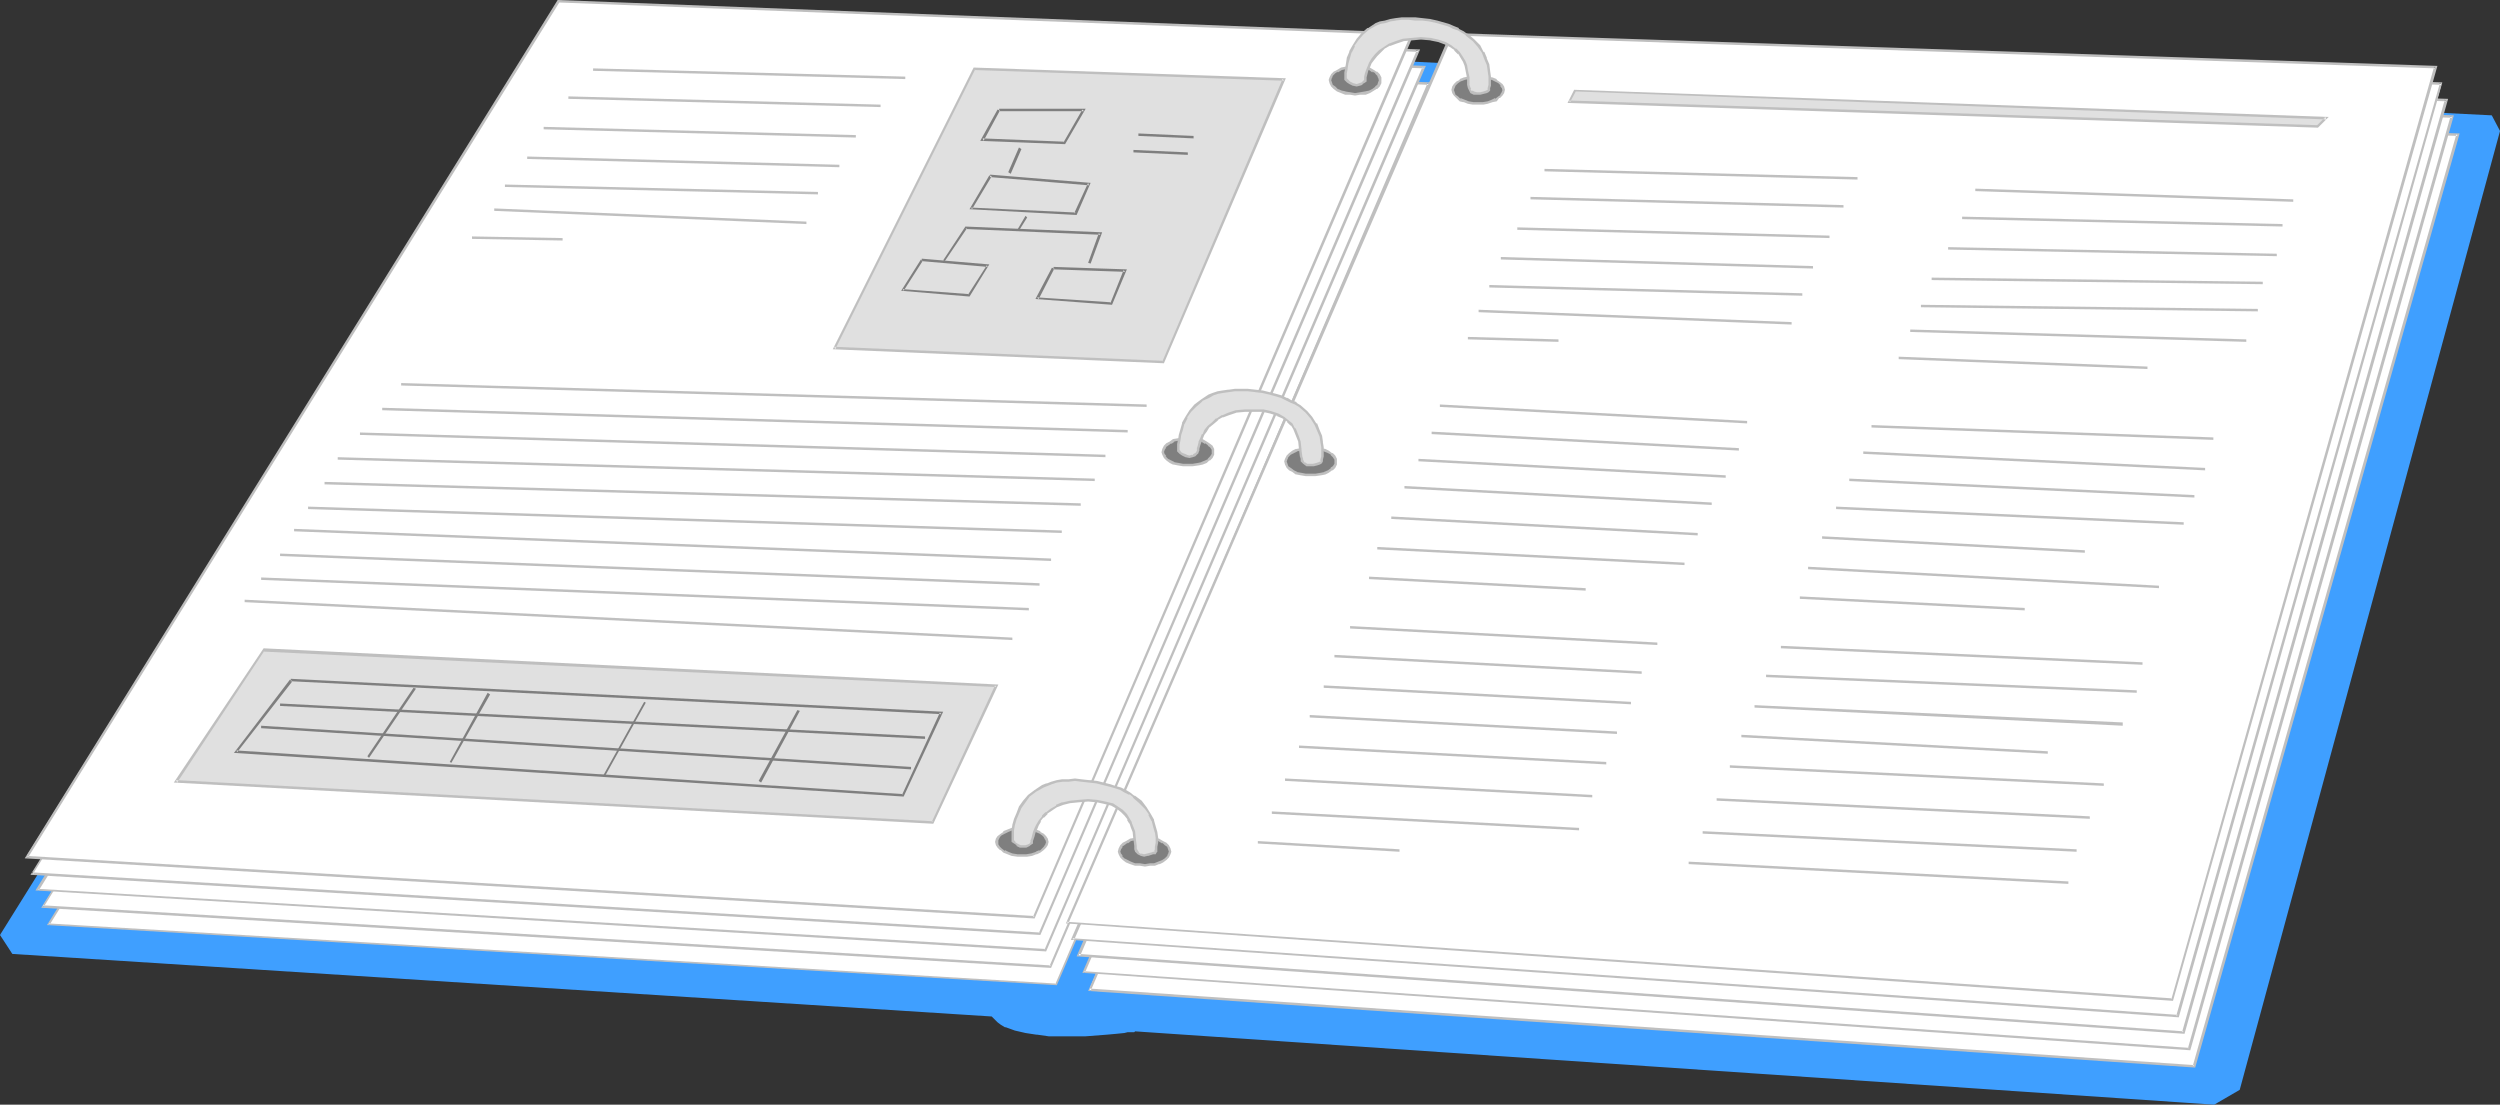 <?xml version="1.0" encoding="UTF-8" standalone="no"?>
<svg
   version="1.0"
   width="129.766mm"
   height="57.339mm"
   id="svg123"
   sodipodi:docname="Notebook 08.wmf"
   xmlns:inkscape="http://www.inkscape.org/namespaces/inkscape"
   xmlns:sodipodi="http://sodipodi.sourceforge.net/DTD/sodipodi-0.dtd"
   xmlns="http://www.w3.org/2000/svg"
   xmlns:svg="http://www.w3.org/2000/svg">
  <rect width="100%" height="100%" fill="#333333" stroke="none"/>
  <sodipodi:namedview
     id="namedview123"
     pagecolor="#ffffff"
     bordercolor="#000000"
     borderopacity="0.25"
     inkscape:showpageshadow="2"
     inkscape:pageopacity="0.0"
     inkscape:pagecheckerboard="0"
     inkscape:deskcolor="#d1d1d1"
     inkscape:document-units="mm" />
  <defs
     id="defs1">
    <pattern
       id="WMFhbasepattern"
       patternUnits="userSpaceOnUse"
       width="6"
       height="6"
       x="0"
       y="0" />
  </defs>
  <path
     style="fill:#3f9fff;fill-opacity:1;fill-rule:evenodd;stroke:none"
     d="M 0.323,183.422 112.15,4.202 l 376.528,18.585 1.454,2.909 -50.904,187.947 -5.01,2.909 -211.534,-14.383 v 0 h -0.323 -0.162 l -0.485,0.162 h -0.646 l -0.485,0.162 h -1.616 l -1.778,0.323 -2.101,0.162 h -2.101 l -2.424,0.162 h -2.424 l -2.424,-0.162 -2.262,-0.162 -2.262,-0.323 -2.101,-0.646 -1.778,-0.646 -0.808,-0.485 -0.646,-0.323 -0.646,-0.646 -0.485,-0.485 L 2.424,186.977 Z"
     id="path1" />
  <path
     style="fill:#3f9fff;fill-opacity:1;fill-rule:evenodd;stroke:none"
     d="m 0.485,183.422 v 0.162 L 112.312,4.202 l -0.162,0.162 376.528,18.746 -0.162,-0.162 1.454,2.909 V 25.695 L 439.067,213.481 v 0 l -4.848,2.747 v 0 L 222.685,201.845 h -0.162 l -0.162,0.162 v 0 h -0.323 -0.485 0.162 -0.646 v 0 l -0.646,0.162 h 0.162 l -1.616,0.162 -1.778,0.162 -2.101,0.162 -2.101,0.162 h -2.424 -2.424 -2.424 l -2.262,-0.323 v 0 l -2.262,-0.323 -1.939,-0.485 -1.939,-0.646 h 0.162 l -0.808,-0.485 v 0 l -0.646,-0.323 v 0 l -0.646,-0.646 -0.646,-0.646 -192.304,-12.12 0.162,0.162 -2.101,-3.555 H 0 l 2.424,3.717 192.304,12.282 h -0.162 l 0.485,0.485 0.646,0.646 v 0 l 0.646,0.485 v 0 l 0.808,0.485 h 0.162 l 1.778,0.646 2.101,0.485 2.101,0.323 h 0.162 l 2.262,0.323 h 2.424 2.424 2.424 l 2.101,-0.162 2.101,-0.162 1.778,-0.162 1.616,-0.162 v 0 l 0.646,-0.162 h -0.162 0.646 v 0 h 0.485 v 0 h 0.323 l 0.162,-0.162 v 0 0 l 211.696,14.383 5.01,-2.909 51.066,-188.109 -1.616,-3.071 L 111.989,3.879 0,183.422 Z"
     id="path2" />
  <path
     style="fill:#ffffff;fill-opacity:1;fill-rule:evenodd;stroke:none"
     d="M 113.928,13.413 281.507,19.877 207.171,193.118 9.534,181.321 Z"
     id="path3" />
  <path
     style="fill:#bfbfbf;fill-opacity:1;fill-rule:evenodd;stroke:none"
     d="m 114.089,13.575 -0.162,0.162 167.579,6.464 -0.323,-0.323 -74.174,173.241 0.162,-0.162 L 9.534,181.16 9.696,181.483 114.089,13.575 113.766,13.252 9.211,181.483 207.333,193.28 281.83,19.716 113.766,13.252 Z"
     id="path4" />
  <path
     style="fill:#ffffff;fill-opacity:1;fill-rule:evenodd;stroke:none"
     d="M 288.94,19.877 482.214,26.342 430.502,209.279 213.635,194.25 Z"
     id="path5" />
  <path
     style="fill:#bfbfbf;fill-opacity:1;fill-rule:evenodd;stroke:none"
     d="m 289.264,20.039 -0.323,0.162 193.273,6.464 -0.323,-0.323 -51.712,182.776 0.323,-0.162 -216.867,-15.029 0.323,0.485 75.306,-174.372 -0.485,-0.323 -75.306,174.695 217.19,15.029 51.874,-183.261 -193.758,-6.464 z"
     id="path6" />
  <path
     style="fill:#ffffff;fill-opacity:1;fill-rule:evenodd;stroke:none"
     d="M 112.797,10.02 280.376,16.484 206.201,189.725 8.403,177.766 Z"
     id="path7" />
  <path
     style="fill:#bfbfbf;fill-opacity:1;fill-rule:evenodd;stroke:none"
     d="m 112.958,10.181 h -0.162 l 167.579,6.464 -0.323,-0.323 -74.174,173.241 0.323,-0.162 L 8.403,177.604 8.565,177.928 112.958,10.181 112.797,9.696 8.08,178.089 206.201,189.886 280.699,16.161 112.797,9.696 Z"
     id="path8" />
  <path
     style="fill:#ffffff;fill-opacity:1;fill-rule:evenodd;stroke:none"
     d="M 287.971,16.484 481.083,22.948 429.371,205.885 212.665,190.694 Z"
     id="path9" />
  <path
     style="fill:#bfbfbf;fill-opacity:1;fill-rule:evenodd;stroke:none"
     d="m 288.132,16.484 -0.162,0.162 193.112,6.464 -0.323,-0.323 -51.55,182.937 0.162,-0.162 -216.705,-15.029 0.162,0.323 75.306,-174.372 -0.323,-0.323 L 212.342,190.856 429.694,206.047 481.406,22.625 287.809,16.161 Z"
     id="path10" />
  <path
     style="fill:#ffffff;fill-opacity:1;fill-rule:evenodd;stroke:none"
     d="M 111.665,6.787 279.406,13.252 205.07,186.493 7.434,174.534 Z"
     id="path11" />
  <path
     style="fill:#bfbfbf;fill-opacity:1;fill-rule:evenodd;stroke:none"
     d="m 111.989,6.787 -0.323,0.162 167.741,6.464 -0.323,-0.323 -74.174,173.241 0.162,-0.162 L 7.434,174.372 7.595,174.695 111.989,6.787 111.665,6.464 6.949,174.695 205.232,186.654 279.729,12.928 111.665,6.464 Z"
     id="path12" />
  <path
     style="fill:#ffffff;fill-opacity:1;fill-rule:evenodd;stroke:none"
     d="M 286.84,13.252 479.951,19.716 428.401,202.492 211.534,187.462 Z"
     id="path13" />
  <path
     style="fill:#bfbfbf;fill-opacity:1;fill-rule:evenodd;stroke:none"
     d="m 287.001,13.413 h -0.162 l 193.112,6.464 -0.323,-0.323 -51.55,182.937 0.323,-0.162 -216.867,-15.191 0.323,0.485 75.144,-174.211 -0.323,-0.323 L 211.211,187.624 428.563,202.815 480.275,19.393 286.678,13.09 Z"
     id="path14" />
  <path
     style="fill:#ffffff;fill-opacity:1;fill-rule:evenodd;stroke:none"
     d="M 110.696,3.555 278.275,10.02 203.939,183.261 6.302,171.463 Z"
     id="path15" />
  <path
     style="fill:#bfbfbf;fill-opacity:1;fill-rule:evenodd;stroke:none"
     d="m 110.857,3.717 h -0.162 l 167.579,6.464 -0.323,-0.323 -74.174,173.241 0.162,-0.162 L 6.302,171.14 6.464,171.463 110.857,3.717 110.534,3.232 5.979,171.625 204.101,183.422 278.598,9.696 110.534,3.232 Z"
     id="path16" />
  <path
     style="fill:#ffffff;fill-opacity:1;fill-rule:evenodd;stroke:none"
     d="M 285.708,10.02 478.982,16.484 427.27,199.259 210.403,184.23 Z"
     id="path17" />
  <path
     style="fill:#bfbfbf;fill-opacity:1;fill-rule:evenodd;stroke:none"
     d="m 286.032,10.181 h -0.323 l 193.273,6.464 -0.323,-0.323 -51.712,182.937 0.323,-0.162 -216.867,-15.029 0.323,0.323 L 286.032,10.181 285.708,9.858 210.08,184.392 427.432,199.583 479.143,16.161 285.708,9.858 Z"
     id="path18" />
  <path
     style="fill:#ffffff;fill-opacity:1;fill-rule:evenodd;stroke:none"
     d="M 109.565,0.323 277.144,6.787 202.969,180.028 5.171,168.07 Z"
     id="path19" />
  <path
     style="fill:#bfbfbf;fill-opacity:1;fill-rule:evenodd;stroke:none"
     d="m 109.726,0.485 h -0.162 L 277.144,6.949 276.82,6.626 202.646,179.867 202.969,179.705 5.171,167.908 5.494,168.231 109.726,0.485 109.403,0 4.848,168.393 202.969,180.19 277.467,6.464 109.403,0 Z"
     id="path20" />
  <path
     style="fill:#ffffff;fill-opacity:1;fill-rule:evenodd;stroke:none"
     d="M 284.739,6.787 477.851,13.252 426.139,196.189 209.272,180.998 Z"
     id="path21" />
  <path
     style="fill:#bfbfbf;fill-opacity:1;fill-rule:evenodd;stroke:none"
     d="m 285.062,6.787 -0.323,0.162 193.112,6.464 -0.323,-0.323 -51.55,182.937 0.162,-0.162 -216.867,-15.029 0.323,0.323 L 285.062,6.787 284.577,6.464 209.11,181.16 426.3,196.351 478.174,12.928 284.577,6.464 Z"
     id="path22" />
  <path
     style="fill:#7f7f7f;fill-opacity:1;fill-rule:evenodd;stroke:none"
     d="m 224.624,169.686 h 0.97 l 0.808,-0.162 0.97,-0.323 0.646,-0.323 0.646,-0.323 0.485,-0.485 0.323,-0.485 v -0.485 -0.646 l -0.323,-0.485 -0.485,-0.485 -0.646,-0.323 -0.646,-0.323 -0.97,-0.323 h -0.808 l -0.97,-0.162 -0.97,0.162 h -0.97 l -0.808,0.323 -0.808,0.323 -0.646,0.323 -0.485,0.485 -0.162,0.485 -0.162,0.646 0.162,0.485 0.162,0.485 0.485,0.485 0.646,0.323 0.808,0.323 0.808,0.323 0.97,0.162 z"
     id="path23" />
  <path
     style="fill:#bfbfbf;fill-opacity:1;fill-rule:evenodd;stroke:none"
     d="m 224.624,170.009 0.97,-0.162 v 0 h 0.97 l 0.808,-0.323 h 0.162 l 0.646,-0.323 0.646,-0.485 v 0 l 0.485,-0.485 0.323,-0.646 0.162,-0.485 -0.162,-0.646 -0.323,-0.646 -0.485,-0.485 -0.646,-0.323 v 0 l -0.808,-0.485 -0.808,-0.162 -0.97,-0.162 v 0 h -0.97 -0.97 -0.162 l -0.808,0.162 -0.97,0.162 -0.808,0.485 v 0 l -0.646,0.323 -0.485,0.485 -0.323,0.646 -0.162,0.646 0.162,0.485 0.323,0.646 0.485,0.485 v 0 l 0.646,0.485 0.808,0.323 v 0 l 0.97,0.323 h 0.808 0.162 l 0.97,0.162 v -0.485 l -0.97,-0.162 v 0 h -0.97 l -0.808,-0.323 v 0 l -0.646,-0.323 v 0 l -0.646,-0.323 v 0 l -0.485,-0.485 h 0.162 l -0.323,-0.485 v 0.162 l -0.162,-0.646 v 0.162 l 0.162,-0.485 v 0 l 0.323,-0.485 h -0.162 l 0.485,-0.323 v 0 l 0.646,-0.485 v 0.162 l 0.646,-0.485 v 0 l 0.808,-0.162 0.97,-0.162 v 0 h 0.97 0.97 -0.162 l 0.97,0.162 0.808,0.162 v 0 l 0.808,0.485 v -0.162 l 0.485,0.485 v 0 l 0.485,0.323 v 0 l 0.162,0.485 v 0 l 0.162,0.485 v -0.162 l -0.162,0.646 v -0.162 l -0.162,0.485 v 0 l -0.485,0.485 v 0 l -0.485,0.323 v 0 l -0.808,0.323 v 0 l -0.808,0.323 h -0.97 0.162 l -0.97,0.162 z"
     id="path24" />
  <path
     style="fill:#7f7f7f;fill-opacity:1;fill-rule:evenodd;stroke:none"
     d="m 200.545,167.746 h 0.97 l 0.97,-0.162 0.808,-0.162 0.646,-0.323 0.646,-0.485 0.485,-0.323 0.162,-0.485 0.162,-0.646 -0.162,-0.485 -0.162,-0.485 -0.485,-0.485 -0.646,-0.323 -0.646,-0.485 -0.808,-0.162 -0.97,-0.162 h -0.97 -0.97 l -0.97,0.162 -0.808,0.162 -0.808,0.485 -0.646,0.323 -0.485,0.485 -0.162,0.485 -0.162,0.485 0.162,0.646 0.162,0.485 0.485,0.323 0.646,0.485 0.808,0.323 0.808,0.162 0.97,0.162 z"
     id="path25" />
  <path
     style="fill:#bfbfbf;fill-opacity:1;fill-rule:evenodd;stroke:none"
     d="m 200.545,168.07 h 0.97 v 0 l 0.97,-0.162 0.808,-0.323 h 0.162 l 0.646,-0.323 0.646,-0.485 v 0 l 0.485,-0.485 0.323,-0.485 0.162,-0.646 -0.162,-0.646 -0.323,-0.485 -0.485,-0.485 v 0 l -0.646,-0.323 v -0.162 l -0.808,-0.323 -0.808,-0.323 h -0.97 v 0 l -0.97,-0.162 -0.97,0.162 h -1.131 l -0.808,0.323 v 0 l -0.808,0.323 v 0.162 l -0.485,0.323 -0.646,0.485 -0.323,0.485 -0.162,0.646 0.162,0.646 0.323,0.485 0.485,0.485 h 0.162 l 0.485,0.485 0.808,0.323 v 0 l 0.808,0.323 1.131,0.162 h 0.97 v -0.485 h -0.97 l -0.97,-0.162 v 0 l -0.808,-0.323 v 0 l -0.646,-0.323 v 0.162 l -0.646,-0.485 v 0 l -0.485,-0.485 0.162,0.162 -0.323,-0.485 v 0 -0.485 0.162 -0.646 0.162 l 0.323,-0.646 -0.162,0.162 0.485,-0.485 v 0 l 0.646,-0.323 v 0 l 0.646,-0.323 v 0 l 0.808,-0.323 v 0 h 0.97 l 0.97,-0.162 0.97,0.162 h -0.162 0.97 l 0.97,0.323 h -0.162 l 0.808,0.323 v 0 l 0.485,0.323 v 0 l 0.485,0.485 -0.162,-0.162 0.323,0.646 v -0.162 l 0.162,0.646 v -0.162 l -0.162,0.485 v 0 l -0.323,0.485 0.162,-0.162 -0.485,0.485 v 0 l -0.485,0.485 v -0.162 l -0.808,0.323 h 0.162 l -0.97,0.323 -0.97,0.162 h 0.162 -0.97 z"
     id="path26" />
  <path
     style="fill:#e0e0e0;fill-opacity:1;fill-rule:evenodd;stroke:none"
     d="m 198.606,164.999 v -1.293 l 0.162,-0.808 0.162,-0.97 0.162,-1.131 0.485,-1.131 0.646,-1.293 0.646,-1.131 0.97,-1.131 1.293,-0.97 1.454,-0.808 0.808,-0.485 0.97,-0.323 0.97,-0.162 1.131,-0.162 1.131,-0.162 h 1.293 1.293 l 1.454,0.162 1.454,0.162 1.454,0.323 1.131,0.323 1.131,0.323 0.97,0.485 0.97,0.485 0.808,0.323 0.808,0.646 1.293,1.131 1.131,1.131 0.808,1.131 0.485,1.293 0.485,1.131 0.162,1.131 0.162,1.131 v 0.97 0.808 l -0.162,0.485 v 0.485 0.162 h -0.162 l -0.323,0.162 -0.485,0.162 -0.646,0.162 h -0.646 -0.646 l -0.485,-0.323 -0.485,-0.485 v -0.323 l -0.162,-0.646 v -1.293 l -0.323,-1.454 -0.162,-0.97 -0.323,-0.808 -0.485,-0.808 -0.485,-0.808 -0.808,-0.646 -0.808,-0.808 -1.131,-0.485 -1.454,-0.485 -1.454,-0.323 h -1.778 -1.939 l -1.616,0.162 -1.454,0.323 -1.131,0.646 -1.131,0.646 -0.97,0.646 -0.646,0.646 -0.646,0.808 -0.485,0.808 -0.323,0.808 -0.323,0.646 -0.162,0.808 -0.162,0.485 v 0.485 0.162 0.162 h -0.162 l -0.162,0.323 -0.323,0.162 -0.485,0.162 -0.485,0.162 -0.646,-0.162 -0.808,-0.323 -0.323,-0.323 z"
     id="path27" />
  <path
     style="fill:#bfbfbf;fill-opacity:1;fill-rule:evenodd;stroke:none"
     d="m 198.929,164.838 v 0.162 -1.293 -0.808 0 l 0.162,-0.97 0.323,-1.131 0.485,-1.131 v 0 l 0.485,-1.131 v 0 l 0.808,-1.131 v 0 l 0.808,-1.131 1.293,-0.97 v 0 l 1.454,-0.808 v 0 l 0.808,-0.323 v 0 l 0.808,-0.323 0.97,-0.323 1.131,-0.162 v 0 h 1.131 l 1.293,-0.162 1.293,0.162 1.454,0.162 v 0 l 1.454,0.162 1.293,0.323 1.293,0.323 1.131,0.323 0.97,0.323 v 0 l 0.808,0.485 0.97,0.485 v -0.162 l 0.808,0.646 h -0.162 l 1.293,1.131 1.131,1.131 v 0 l 0.808,1.131 h -0.162 l 0.646,1.293 V 160.959 l 0.323,1.293 0.323,1.131 v -0.162 l 0.162,1.131 v 0.97 l -0.162,0.808 v 0.485 0 l -0.162,0.485 v 0.162 l 0.162,-0.323 -0.162,0.162 h 0.162 -0.323 l -0.485,0.162 -0.646,0.162 v 0 l -0.646,0.162 -0.646,-0.162 0.162,0.162 -0.646,-0.323 h 0.162 l -0.323,-0.485 v 0 l -0.162,-0.323 v 0.162 -0.646 l -0.162,-1.293 v 0 l -0.162,-1.616 -0.323,-0.808 -0.323,-0.808 v -0.162 l -0.485,-0.808 v 0 l -0.485,-0.808 -0.808,-0.808 v 0 l -0.97,-0.646 -0.97,-0.646 h -0.162 l -1.293,-0.323 -1.616,-0.323 v 0 l -1.778,-0.162 -1.939,0.162 -1.616,0.162 v 0 l -1.454,0.323 h -0.162 l -1.131,0.485 v 0.162 l -1.131,0.646 -0.808,0.646 h -0.162 l -0.646,0.646 v 0.162 l -0.646,0.808 v 0 l -0.485,0.808 -0.323,0.646 -0.323,0.808 v 0 l -0.162,0.646 -0.162,0.646 -0.162,0.323 v 0.323 0.162 -0.162 l -0.162,0.323 v 0 l -0.323,0.162 -0.485,0.162 h 0.162 -0.485 -0.646 v 0 l -0.646,-0.323 v 0 l -0.485,-0.323 h 0.162 l -0.323,-0.323 -0.485,0.323 0.485,0.323 v 0 l 0.485,0.323 v 0.162 l 0.646,0.323 h 0.808 0.485 l 0.646,-0.323 0.162,-0.162 0.485,-0.323 v -0.323 0.162 -0.323 l 0.162,-0.485 0.162,-0.485 0.162,-0.646 v 0 l 0.323,-0.646 0.323,-0.808 0.485,-0.808 h -0.162 l 0.646,-0.808 v 0.162 l 0.808,-0.808 h -0.162 l 0.97,-0.646 0.97,-0.646 v 0 l 1.293,-0.485 v 0 l 1.293,-0.323 v 0 l 1.616,-0.162 1.939,-0.162 1.778,0.162 v 0 l 1.454,0.323 1.293,0.323 v 0 l 1.131,0.646 v 0 l 0.808,0.646 v 0 l 0.646,0.646 v 0 l 0.646,0.808 h -0.162 l 0.485,0.808 v -0.162 l 0.323,0.97 0.323,0.808 0.162,1.616 v -0.162 l 0.162,1.293 v 0.646 l 0.162,0.485 0.485,0.485 0.646,0.323 0.646,0.162 0.646,-0.162 h 0.162 l 0.485,-0.162 0.485,-0.162 h 0.485 v 0 l 0.162,-0.323 0.162,-0.162 v 0 -0.323 -0.162 -0.485 l 0.162,-0.808 v -0.97 l -0.162,-1.131 v 0 l -0.323,-1.131 -0.323,-1.131 v -0.162 l -0.646,-1.131 v 0 l -0.808,-1.293 v 0 l -0.97,-1.293 -1.293,-0.97 h -0.162 l -0.808,-0.646 v 0 l -0.808,-0.485 -0.97,-0.485 v 0 l -1.131,-0.323 -0.97,-0.323 -1.293,-0.323 -1.293,-0.323 -1.454,-0.162 h -0.162 l -1.454,-0.162 -1.293,-0.162 -1.293,0.162 h -1.131 -0.162 l -0.97,0.162 -1.131,0.323 -0.808,0.323 h -0.162 l -0.808,0.323 v 0 l -1.454,0.97 v 0 l -1.293,0.97 -0.97,1.131 v 0 l -0.808,1.131 -0.485,1.293 v 0 l -0.485,1.131 -0.323,1.131 -0.162,1.131 v 0 0.808 1.454 z"
     id="path28" />
  <path
     style="fill:#7f7f7f;fill-opacity:1;fill-rule:evenodd;stroke:none"
     d="m 257.105,93.246 0.97,-0.162 h 0.97 l 0.808,-0.323 0.808,-0.323 0.485,-0.485 0.646,-0.323 0.162,-0.485 0.162,-0.646 -0.162,-0.485 -0.162,-0.485 -0.646,-0.485 -0.485,-0.323 -0.808,-0.323 -0.808,-0.323 -0.97,-0.162 h -0.97 -0.97 l -0.97,0.162 -0.808,0.323 -0.646,0.323 -0.646,0.323 -0.485,0.485 -0.323,0.485 v 0.485 0.646 l 0.323,0.485 0.485,0.323 0.646,0.485 0.646,0.323 0.808,0.323 h 0.97 z"
     id="path29" />
  <path
     style="fill:#bfbfbf;fill-opacity:1;fill-rule:evenodd;stroke:none"
     d="m 257.105,93.408 h 0.97 l 1.131,-0.162 0.808,-0.162 v 0 l 0.646,-0.323 0.646,-0.485 h 0.162 l 0.485,-0.485 0.323,-0.646 V 90.499 90.014 l -0.323,-0.646 -0.485,-0.485 h -0.162 l -0.646,-0.485 -0.646,-0.323 v 0 l -0.808,-0.162 -1.131,-0.162 v 0 l -0.97,-0.162 -0.97,0.162 v 0 l -0.97,0.162 -0.808,0.162 h -0.162 l -0.646,0.323 -0.646,0.485 v 0 l -0.485,0.485 -0.323,0.646 -0.162,0.485 0.162,0.646 0.323,0.646 0.485,0.485 v 0 l 0.646,0.323 0.646,0.485 h 0.162 l 0.808,0.162 0.97,0.162 v 0 h 0.97 v -0.485 h -0.97 v 0 l -0.808,-0.162 -0.97,-0.162 h 0.162 l -0.646,-0.323 v 0 l -0.646,-0.485 v 0 l -0.485,-0.323 v 0 l -0.162,-0.485 v 0 l -0.162,-0.485 v 0.162 l 0.162,-0.646 v 0.162 l 0.162,-0.485 v 0 l 0.485,-0.485 v 0 l 0.646,-0.323 v 0 l 0.646,-0.323 h -0.162 l 0.97,-0.162 0.808,-0.162 v 0 l 0.97,-0.162 0.97,0.162 v 0 l 0.97,0.162 0.808,0.162 h -0.162 l 0.808,0.323 v 0 l 0.646,0.323 h -0.162 l 0.485,0.485 v 0 l 0.323,0.485 v -0.162 0.646 -0.162 0.485 0 l -0.323,0.485 v 0 l -0.485,0.323 h 0.162 l -0.646,0.485 v 0 l -0.808,0.323 h 0.162 l -0.808,0.162 v 0 l -0.97,0.162 h -0.97 z"
     id="path30" />
  <path
     style="fill:#7f7f7f;fill-opacity:1;fill-rule:evenodd;stroke:none"
     d="m 233.027,91.307 h 0.97 l 0.97,-0.162 0.808,-0.323 0.808,-0.323 0.646,-0.323 0.485,-0.485 0.162,-0.485 0.162,-0.485 -0.162,-0.646 -0.162,-0.485 -0.485,-0.485 -0.646,-0.323 -0.808,-0.323 -0.808,-0.323 h -0.97 l -0.97,-0.162 -0.97,0.162 h -0.97 l -0.808,0.323 -0.646,0.323 -0.646,0.323 -0.485,0.485 -0.323,0.485 v 0.646 0.485 l 0.323,0.485 0.485,0.485 0.646,0.323 0.646,0.323 0.808,0.323 0.97,0.162 z"
     id="path31" />
  <path
     style="fill:#bfbfbf;fill-opacity:1;fill-rule:evenodd;stroke:none"
     d="m 233.027,91.469 h 0.97 l 1.131,-0.162 0.808,-0.162 v 0 l 0.808,-0.323 0.485,-0.485 h 0.162 l 0.485,-0.485 0.323,-0.646 v -0.485 -0.646 l -0.323,-0.646 -0.646,-0.485 -0.485,-0.323 v 0 l -0.808,-0.485 v 0 l -0.808,-0.162 -1.131,-0.162 h -0.97 -0.97 v 0 l -0.97,0.162 -0.97,0.162 -0.646,0.485 v 0 l -0.646,0.323 -0.485,0.485 -0.323,0.646 -0.162,0.646 0.162,0.485 0.323,0.646 0.485,0.485 v 0 l 0.646,0.485 0.646,0.323 h 0.162 l 0.808,0.162 0.97,0.162 v 0 h 0.97 v -0.485 h -0.97 v 0 l -0.808,-0.162 -0.97,-0.162 h 0.162 l -0.646,-0.323 v 0 l -0.646,-0.323 v 0 l -0.485,-0.485 h 0.162 l -0.323,-0.485 v 0.162 l -0.162,-0.646 v 0.162 l 0.162,-0.485 v 0 l 0.323,-0.485 h -0.162 l 0.485,-0.323 v 0 l 0.646,-0.485 v 0.162 l 0.646,-0.485 h -0.162 l 0.97,-0.162 0.808,-0.162 v 0 h 0.97 0.97 l 0.97,0.162 v 0 l 0.808,0.162 h -0.162 l 0.808,0.485 v -0.162 l 0.646,0.485 h -0.162 l 0.485,0.323 v 0 l 0.323,0.485 v 0 0.485 -0.162 0.646 -0.162 l -0.323,0.485 v 0 l -0.485,0.485 h 0.162 l -0.646,0.323 v 0 l -0.808,0.323 h 0.162 l -0.808,0.162 v 0 l -0.97,0.162 h -0.97 z"
     id="path32" />
  <path
     style="fill:#e0e0e0;fill-opacity:1;fill-rule:evenodd;stroke:none"
     d="m 231.249,88.398 v -1.131 -0.808 l 0.162,-1.131 0.323,-1.131 0.323,-1.131 0.646,-1.293 0.808,-1.131 0.97,-1.131 1.131,-0.97 1.616,-0.808 0.808,-0.323 0.808,-0.323 1.131,-0.323 1.131,-0.162 1.131,-0.162 h 1.131 l 1.454,0.162 1.454,0.162 1.454,0.162 1.293,0.323 1.131,0.162 1.131,0.485 1.131,0.323 0.808,0.485 0.97,0.485 0.808,0.485 1.293,1.131 0.97,1.131 0.808,1.293 0.646,1.131 0.323,1.293 0.323,1.131 v 0.97 0.97 0.808 0.646 l -0.162,0.323 v 0.162 0.162 h -0.485 l -0.485,0.162 -0.646,0.162 -0.646,0.162 -0.646,-0.162 -0.485,-0.323 -0.323,-0.485 -0.162,-0.323 v -0.485 l -0.162,-1.293 -0.323,-1.616 -0.162,-0.808 -0.323,-0.97 -0.485,-0.808 -0.485,-0.646 -0.808,-0.808 -0.808,-0.646 -1.131,-0.646 -1.293,-0.323 -1.616,-0.323 -1.778,-0.162 h -1.778 l -1.778,0.323 -1.293,0.323 -1.293,0.485 -1.131,0.646 -0.808,0.808 -0.808,0.646 -0.646,0.808 -0.323,0.808 -0.485,0.808 -0.162,0.646 -0.323,0.646 v 0.485 l -0.162,0.485 v 0.323 0 0.162 l -0.323,0.162 -0.323,0.162 -0.485,0.323 h -0.485 -0.646 l -0.646,-0.323 -0.485,-0.323 z"
     id="path33" />
  <path
     style="fill:#bfbfbf;fill-opacity:1;fill-rule:evenodd;stroke:none"
     d="m 231.411,88.237 v 0.162 -1.131 0 l 0.162,-0.808 v 0 l 0.162,-1.131 v 0 l 0.323,-0.97 0.323,-1.293 v 0.162 l 0.646,-1.293 h -0.162 l 0.808,-1.131 v 0 l 0.97,-0.97 1.293,-1.131 h -0.162 l 1.454,-0.646 0.808,-0.485 v 0 l 0.97,-0.323 0.97,-0.162 1.131,-0.162 v 0 l 1.131,-0.162 h 1.131 1.454 l 1.454,0.162 h -0.162 l 1.454,0.162 1.454,0.323 1.131,0.323 1.131,0.323 0.97,0.485 v 0 l 0.97,0.485 0.808,0.323 v 0 l 0.808,0.485 v 0 l 1.293,1.131 0.97,1.131 v 0 l 0.808,1.293 v 0 l 0.485,1.131 v 0 l 0.485,1.131 0.162,1.131 v 0 l 0.162,0.97 v 0.97 0.808 l -0.162,0.646 v -0.162 0.485 0.162 l 0.162,-0.162 h -0.162 v 0 l -0.323,0.162 -0.485,0.162 -0.646,0.162 v 0 h -0.646 -0.646 0.162 l -0.485,-0.323 v 0.162 l -0.323,-0.646 v 0.162 -0.323 0 l -0.162,-0.485 -0.162,-1.293 v -0.162 l -0.162,-1.454 -0.323,-0.97 -0.323,-0.808 v 0 l -0.323,-0.808 h -0.162 l -0.485,-0.97 -0.808,-0.646 v 0 l -0.808,-0.646 -1.131,-0.646 v 0 l -1.454,-0.485 -1.454,-0.323 h -0.162 -1.778 -1.778 l -1.778,0.162 -1.454,0.485 -1.131,0.485 h -0.162 l -0.97,0.646 h -0.162 l -0.808,0.808 -0.808,0.646 v 0 l -0.646,0.808 -0.323,0.808 h -0.162 l -0.323,0.808 -0.323,0.646 v 0.162 l -0.162,0.646 -0.162,0.485 v 0.485 l -0.162,0.323 v 0 l 0.162,-0.162 -0.323,0.323 v 0 l -0.323,0.162 -0.323,0.323 v -0.162 l -0.485,0.162 -0.646,-0.162 h 0.162 l -0.808,-0.323 v 0 l -0.323,-0.162 v 0 l -0.323,-0.485 -0.485,0.323 0.485,0.485 v 0 l 0.485,0.323 v 0 l 0.646,0.323 0.808,0.162 0.646,-0.162 0.485,-0.162 0.323,-0.323 0.323,-0.323 v -0.162 0 l 0.162,-0.323 v -0.323 l 0.162,-0.646 0.162,-0.485 v 0 l 0.323,-0.808 0.323,-0.808 v 0 l 0.485,-0.646 0.485,-0.808 v 0 l 0.808,-0.646 0.97,-0.808 h -0.162 l 1.131,-0.646 -0.162,0.162 1.293,-0.485 1.454,-0.485 h -0.162 l 1.778,-0.162 h 1.778 1.778 v 0 l 1.454,0.323 1.454,0.485 h -0.162 l 1.131,0.485 v 0 l 0.97,0.646 h -0.162 l 0.808,0.808 v -0.162 l 0.485,0.808 v 0 l 0.323,0.808 v 0 l 0.323,0.808 0.323,0.808 0.162,1.616 v 0 l 0.162,1.293 0.162,0.485 v 0.485 l 0.485,0.485 0.646,0.485 h 0.646 0.646 0.162 l 0.646,-0.162 0.485,-0.162 0.323,-0.162 v 0 l 0.162,-0.162 0.162,-0.323 v 0.162 -0.485 0 l 0.162,-0.646 v -0.808 -0.97 l -0.162,-0.97 v -0.162 l -0.162,-1.131 -0.485,-1.131 v 0 l -0.485,-1.293 h -0.162 l -0.808,-1.293 v 0 l -0.97,-1.131 -1.293,-1.131 v 0 l -0.808,-0.485 v -0.162 l -0.97,-0.323 -0.808,-0.485 h -0.162 l -0.97,-0.485 -1.131,-0.323 -1.293,-0.323 -1.293,-0.323 -1.454,-0.162 v 0 l -1.454,-0.162 h -1.454 -1.131 l -1.131,0.162 h -0.162 l -1.131,0.162 -0.97,0.162 -0.97,0.323 v 0 l -0.808,0.323 -1.454,0.97 -1.293,0.97 -0.97,1.131 v 0 l -0.808,1.293 v 0 l -0.646,1.131 v 0.162 l -0.323,1.131 -0.323,1.131 v 0 l -0.162,1.131 v -0.162 l -0.162,0.808 v 0.162 1.293 z"
     id="path34" />
  <path
     style="fill:#7f7f7f;fill-opacity:1;fill-rule:evenodd;stroke:none"
     d="m 289.91,20.362 h 0.97 l 0.97,-0.162 0.808,-0.323 0.808,-0.323 0.646,-0.485 0.485,-0.323 0.162,-0.485 0.162,-0.646 -0.162,-0.485 -0.162,-0.485 -0.485,-0.485 -0.646,-0.323 -0.808,-0.323 -0.808,-0.323 -0.97,-0.162 h -0.97 -0.97 l -0.808,0.162 -0.97,0.323 -0.646,0.323 -0.646,0.323 -0.485,0.485 -0.323,0.485 v 0.485 0.646 l 0.323,0.485 0.485,0.323 0.646,0.485 0.646,0.323 0.97,0.323 0.808,0.162 z"
     id="path35" />
  <path
     style="fill:#bfbfbf;fill-opacity:1;fill-rule:evenodd;stroke:none"
     d="m 289.91,20.524 h 0.97 0.162 l 0.808,-0.162 0.97,-0.323 v 0 l 0.808,-0.162 0.485,-0.646 h 0.162 l 0.485,-0.485 0.323,-0.485 0.162,-0.646 -0.162,-0.646 -0.323,-0.485 -0.646,-0.485 -0.485,-0.323 v -0.162 l -0.808,-0.323 -0.97,-0.162 -0.808,-0.162 h -0.162 l -0.97,-0.162 -0.97,0.162 v 0 l -0.97,0.162 -0.808,0.162 -0.808,0.323 v 0.162 l -0.646,0.323 -0.485,0.485 -0.323,0.485 -0.162,0.646 0.162,0.646 0.323,0.485 0.485,0.485 v 0 l 0.646,0.646 0.646,0.162 h 0.162 l 0.808,0.323 0.97,0.162 v 0 h 0.97 v -0.485 h -0.97 0.162 l -0.97,-0.162 -0.808,-0.323 v 0 l -0.808,-0.323 v 0.162 l -0.485,-0.485 v 0 l -0.485,-0.323 v 0 l -0.162,-0.485 v 0 l -0.162,-0.485 v 0.162 l 0.162,-0.646 v 0.162 l 0.162,-0.485 v 0 l 0.485,-0.485 v 0 l 0.485,-0.323 v 0 l 0.808,-0.323 v 0 l 0.808,-0.162 0.97,-0.162 h -0.162 l 0.97,-0.162 0.97,0.162 v 0 l 0.97,0.162 0.808,0.162 v 0 l 0.646,0.323 v 0 l 0.646,0.323 v 0 l 0.485,0.485 h -0.162 l 0.323,0.485 v -0.162 l 0.162,0.646 v -0.162 l -0.162,0.485 v 0 l -0.323,0.485 h 0.162 l -0.485,0.323 v 0 l -0.646,0.485 v -0.162 l -0.646,0.323 v 0 l -0.808,0.323 -0.97,0.162 v 0 h -0.97 z"
     id="path36" />
  <path
     style="fill:#7f7f7f;fill-opacity:1;fill-rule:evenodd;stroke:none"
     d="m 265.832,18.423 h 0.97 l 0.97,-0.162 0.808,-0.323 0.808,-0.323 0.485,-0.323 0.485,-0.485 0.323,-0.485 0.162,-0.646 -0.162,-0.485 -0.323,-0.485 -0.485,-0.485 -0.485,-0.323 -0.808,-0.323 -0.808,-0.323 -0.97,-0.162 h -0.97 -0.97 l -0.97,0.162 -0.808,0.323 -0.646,0.323 -0.646,0.323 -0.485,0.485 -0.323,0.485 v 0.485 0.646 l 0.323,0.485 0.485,0.485 0.646,0.323 0.646,0.323 0.808,0.323 0.97,0.162 z"
     id="path37" />
  <path
     style="fill:#bfbfbf;fill-opacity:1;fill-rule:evenodd;stroke:none"
     d="m 265.832,18.746 0.97,-0.162 h 0.162 0.97 l 0.808,-0.323 v 0 l 0.808,-0.485 0.485,-0.323 h 0.162 l 0.485,-0.485 0.323,-0.646 V 15.676 15.191 l -0.323,-0.646 -0.485,-0.485 h -0.162 l -0.485,-0.323 v 0 l -0.808,-0.485 -0.808,-0.162 -0.97,-0.162 h -0.162 -0.97 -0.97 l -0.97,0.162 -0.808,0.162 v 0 l -0.808,0.485 v 0 l -0.646,0.323 -0.485,0.485 -0.323,0.646 -0.162,0.485 0.162,0.646 0.323,0.646 0.485,0.485 v 0 l 0.646,0.485 0.808,0.323 v 0 l 0.808,0.323 h 0.97 l 0.97,0.162 v -0.485 l -0.97,-0.162 -0.97,-0.162 h 0.162 l -0.808,-0.162 v 0 l -0.808,-0.323 v 0 l -0.485,-0.485 v 0 l -0.485,-0.323 v 0 l -0.162,-0.485 v 0 l -0.162,-0.485 v 0.162 l 0.162,-0.646 v 0.162 l 0.162,-0.485 v 0 l 0.485,-0.485 v 0 l 0.485,-0.323 v 0.162 l 0.808,-0.485 v 0 l 0.808,-0.162 h -0.162 l 0.97,-0.162 h 0.97 0.97 v 0 l 0.97,0.162 0.808,0.162 v 0 l 0.646,0.485 v -0.162 l 0.646,0.323 h -0.162 l 0.485,0.485 v 0 l 0.162,0.485 V 15.191 l 0.162,0.646 v -0.162 l -0.162,0.485 v 0 l -0.162,0.485 v 0 l -0.485,0.323 h 0.162 l -0.646,0.485 v 0 l -0.646,0.323 v 0 l -0.808,0.162 -0.97,0.162 v 0 l -0.97,0.162 z"
     id="path38" />
  <path
     style="fill:#e0e0e0;fill-opacity:1;fill-rule:evenodd;stroke:none"
     d="M 264.054,15.514 V 14.383 13.413 l 0.162,-0.97 0.323,-1.131 0.485,-1.131 0.485,-1.131 0.808,-1.293 0.97,-1.131 1.131,-0.97 1.454,-0.808 0.97,-0.323 0.808,-0.323 1.131,-0.162 0.97,-0.323 h 1.293 1.293 1.293 l 1.454,0.162 1.454,0.162 1.293,0.323 1.293,0.323 1.131,0.323 0.97,0.323 0.97,0.485 0.808,0.485 0.808,0.485 1.293,1.131 0.97,1.131 0.808,1.293 0.646,1.131 0.323,1.293 0.323,1.131 v 1.131 1.778 0.485 l -0.162,0.485 v 0 l -0.162,0.162 h -0.323 l -0.485,0.323 h -0.646 -0.646 -0.646 l -0.485,-0.323 -0.323,-0.485 -0.162,-0.323 v -0.485 l -0.162,-1.293 -0.162,-1.616 -0.323,-0.808 -0.323,-0.97 -0.323,-0.808 -0.646,-0.808 -0.646,-0.646 -0.97,-0.646 -1.131,-0.646 -1.293,-0.323 -1.454,-0.323 -1.939,-0.162 h -1.778 l -1.778,0.162 -1.293,0.485 -1.293,0.485 -1.131,0.646 -0.808,0.808 -0.808,0.646 -0.485,0.808 -0.485,0.808 -0.485,0.646 -0.162,0.808 -0.162,0.646 -0.162,0.485 v 0.485 l -0.162,0.162 v 0.162 0.162 l -0.323,0.162 -0.323,0.162 -0.485,0.323 h -0.485 -0.646 l -0.646,-0.485 -0.485,-0.162 z"
     id="path39" />
  <path
     style="fill:#bfbfbf;fill-opacity:1;fill-rule:evenodd;stroke:none"
     d="m 264.216,15.353 v 0.162 -1.131 0 l 0.162,-0.808 V 13.413 l 0.162,-0.97 v 0 l 0.323,-1.131 0.323,-1.131 v 0.162 l 0.646,-1.293 h -0.162 l 0.808,-1.131 v 0 l 0.97,-1.131 1.131,-0.97 v 0 l 1.454,-0.808 v 0 l 0.808,-0.323 0.97,-0.162 0.97,-0.323 1.131,-0.162 h -0.162 l 1.293,-0.162 h 1.293 l 1.293,0.162 h 1.454 v 0 l 1.293,0.162 1.454,0.323 1.131,0.323 1.131,0.323 v 0 l 0.97,0.485 0.97,0.323 v 0 l 0.808,0.485 0.808,0.485 h -0.162 l 1.454,1.131 0.97,1.131 v 0 l 0.808,1.131 v 0 l 0.485,1.293 v 0 l 0.485,1.131 0.162,1.131 v 0 l 0.162,1.131 v 1.778 -0.162 l -0.162,0.646 v 0.323 0.162 -0.162 0 0 l -0.323,0.162 -0.485,0.162 -0.646,0.162 v 0 h -0.646 l -0.646,-0.162 h 0.162 l -0.485,-0.162 v 0.162 l -0.323,-0.485 h 0.162 l -0.162,-0.323 v 0 l -0.162,-0.485 V 15.353 15.191 l -0.323,-1.454 -0.162,-0.97 -0.323,-0.808 v 0 l -0.485,-0.808 v 0 l -0.646,-0.97 -0.646,-0.646 h -0.162 l -0.808,-0.646 -1.131,-0.646 v 0 l -1.454,-0.485 -1.454,-0.323 v 0 l -1.939,-0.162 -1.778,0.162 -1.778,0.162 -1.454,0.485 -1.293,0.485 v 0 l -0.97,0.646 -0.97,0.646 -0.808,0.808 v 0 l -0.646,0.808 -0.485,0.808 v 0 l -0.323,0.808 v 0 l -0.323,0.808 -0.162,0.485 -0.162,0.646 v 0.485 0.162 0.162 -0.162 l -0.323,0.323 v 0 l -0.162,0.162 v 0 l -0.485,0.162 v 0 l -0.485,0.162 -0.646,-0.162 v 0 l -0.646,-0.323 v 0 l -0.323,-0.323 v 0 l -0.323,-0.323 -0.485,0.323 0.485,0.485 v 0 l 0.485,0.323 v 0 l 0.646,0.323 0.808,0.162 0.646,-0.162 0.485,-0.162 v -0.162 l 0.323,-0.162 0.485,-0.323 v -0.323 0.162 -0.323 -0.323 l 0.162,-0.646 0.162,-0.646 0.323,-0.646 v 0 l 0.323,-0.808 v 0 l 0.485,-0.646 0.646,-0.808 v 0 l 0.646,-0.646 0.808,-0.808 v 0 l 1.131,-0.646 -0.162,0.162 1.293,-0.485 1.454,-0.485 h -0.162 l 1.778,-0.162 1.778,-0.162 1.939,0.162 h -0.162 l 1.616,0.323 1.293,0.485 v 0 l 0.97,0.485 v 0 l 0.97,0.646 h -0.162 l 0.808,0.808 v -0.162 l 0.485,0.808 v 0 l 0.485,0.808 v 0 l 0.323,0.808 0.162,0.808 0.323,1.616 v 0 1.293 l 0.162,0.646 0.162,0.323 0.323,0.646 0.646,0.323 h 0.646 0.646 l 0.646,-0.162 0.646,-0.162 0.323,-0.162 v 0 l 0.162,-0.162 0.162,-0.162 v 0 -0.485 l 0.162,-0.485 v -1.778 l -0.162,-1.131 v 0 l -0.162,-1.293 -0.485,-1.131 V 11.312 l -0.485,-1.131 h -0.162 l -0.646,-1.293 v 0 l -1.131,-1.131 -1.293,-1.131 h -0.162 L 287.163,6.141 286.193,5.656 V 5.495 l -0.808,-0.323 -1.131,-0.485 v 0 l -1.131,-0.323 -1.131,-0.323 -1.454,-0.323 -1.454,-0.162 v 0 l -1.454,-0.162 h -1.293 -1.293 l -1.293,0.162 v 0 l -0.97,0.162 -1.131,0.323 -0.97,0.162 -0.808,0.323 -1.454,0.97 h -0.162 l -1.131,0.97 -0.97,1.131 v 0 l -0.808,1.293 v 0 l -0.646,1.131 v 0.162 l -0.485,1.131 -0.162,1.131 v 0 l -0.162,0.97 v 0 l -0.162,0.808 v 0.162 1.293 z"
     id="path40" />
  <path
     style="fill:#e0e0e0;fill-opacity:1;fill-rule:evenodd;stroke:none"
     d="m 456.358,23.11 -147.379,-5.333 -1.131,2.101 146.894,4.848 z"
     id="path41" />
  <path
     style="fill:#bfbfbf;fill-opacity:1;fill-rule:evenodd;stroke:none"
     d="m 456.843,22.948 -148.025,-5.333 -1.293,2.586 147.217,4.848 2.101,-2.101 h -0.646 l -1.616,1.616 h 0.162 l -146.894,-4.848 0.162,0.323 1.131,-2.101 h -0.162 l 147.379,5.495 -0.162,-0.485 z"
     id="path42" />
  <path
     style="fill:#bfbfbf;fill-opacity:1;fill-rule:evenodd;stroke:none"
     d="m 303,33.614 61.408,1.616 v -0.485 l -61.408,-1.616 z"
     id="path43" />
  <path
     style="fill:#bfbfbf;fill-opacity:1;fill-rule:evenodd;stroke:none"
     d="m 300.252,39.109 61.408,1.616 V 40.24 l -61.408,-1.616 z"
     id="path44" />
  <path
     style="fill:#bfbfbf;fill-opacity:1;fill-rule:evenodd;stroke:none"
     d="m 297.667,45.088 61.246,1.616 v -0.485 l -61.246,-1.616 z"
     id="path45" />
  <path
     style="fill:#bfbfbf;fill-opacity:1;fill-rule:evenodd;stroke:none"
     d="m 294.435,50.906 61.246,1.778 v -0.485 l -61.246,-1.778 z"
     id="path46" />
  <path
     style="fill:#bfbfbf;fill-opacity:1;fill-rule:evenodd;stroke:none"
     d="m 292.172,56.4 61.408,1.616 V 57.532 l -61.408,-1.616 z"
     id="path47" />
  <path
     style="fill:#bfbfbf;fill-opacity:1;fill-rule:evenodd;stroke:none"
     d="m 290.072,61.248 61.408,2.424 V 63.188 l -61.408,-2.424 z"
     id="path48" />
  <path
     style="fill:#bfbfbf;fill-opacity:1;fill-rule:evenodd;stroke:none"
     d="m 287.971,66.581 17.776,0.485 v -0.485 l -17.776,-0.485 z"
     id="path49" />
  <path
     style="fill:#bfbfbf;fill-opacity:1;fill-rule:evenodd;stroke:none"
     d="m 116.352,13.898 61.246,1.616 V 15.029 L 116.352,13.413 Z"
     id="path50" />
  <path
     style="fill:#bfbfbf;fill-opacity:1;fill-rule:evenodd;stroke:none"
     d="m 111.504,19.393 61.246,1.616 v -0.485 l -61.246,-1.616 z"
     id="path51" />
  <path
     style="fill:#bfbfbf;fill-opacity:1;fill-rule:evenodd;stroke:none"
     d="m 106.656,25.372 61.246,1.616 v -0.485 l -61.246,-1.616 z"
     id="path52" />
  <path
     style="fill:#bfbfbf;fill-opacity:1;fill-rule:evenodd;stroke:none"
     d="m 103.424,31.19 61.246,1.616 V 32.321 L 103.424,30.705 Z"
     id="path53" />
  <path
     style="fill:#bfbfbf;fill-opacity:1;fill-rule:evenodd;stroke:none"
     d="M 99.061,36.684 160.469,38.139 V 37.654 L 99.061,36.2 Z"
     id="path54" />
  <path
     style="fill:#bfbfbf;fill-opacity:1;fill-rule:evenodd;stroke:none"
     d="m 96.96,41.371 61.246,2.586 V 43.472 L 96.96,40.886 Z"
     id="path55" />
  <path
     style="fill:#bfbfbf;fill-opacity:1;fill-rule:evenodd;stroke:none"
     d="m 92.597,46.866 17.776,0.323 V 46.704 L 92.597,46.381 Z"
     id="path56" />
  <path
     style="fill:#bfbfbf;fill-opacity:1;fill-rule:evenodd;stroke:none"
     d="m 282.476,79.833 60.277,3.232 v -0.485 l -60.277,-3.232 z"
     id="path57" />
  <path
     style="fill:#bfbfbf;fill-opacity:1;fill-rule:evenodd;stroke:none"
     d="m 280.86,85.166 60.277,3.232 V 87.913 l -60.277,-3.232 z"
     id="path58" />
  <path
     style="fill:#bfbfbf;fill-opacity:1;fill-rule:evenodd;stroke:none"
     d="m 278.275,90.499 60.277,3.232 V 93.246 L 278.275,90.014 Z"
     id="path59" />
  <path
     style="fill:#bfbfbf;fill-opacity:1;fill-rule:evenodd;stroke:none"
     d="m 275.528,95.832 60.277,3.232 v -0.485 l -60.277,-3.232 z"
     id="path60" />
  <path
     style="fill:#bfbfbf;fill-opacity:1;fill-rule:evenodd;stroke:none"
     d="m 272.942,101.811 60.115,3.232 v -0.485 l -60.115,-3.232 z"
     id="path61" />
  <path
     style="fill:#bfbfbf;fill-opacity:1;fill-rule:evenodd;stroke:none"
     d="m 270.195,107.791 60.277,3.071 v -0.485 l -60.277,-3.071 z"
     id="path62" />
  <path
     style="fill:#bfbfbf;fill-opacity:1;fill-rule:evenodd;stroke:none"
     d="m 268.579,113.609 42.501,2.262 v -0.485 L 268.579,113.124 Z"
     id="path63" />
  <path
     style="fill:#bfbfbf;fill-opacity:1;fill-rule:evenodd;stroke:none"
     d="m 264.862,123.305 60.277,3.232 v -0.485 l -60.277,-3.232 z"
     id="path64" />
  <path
     style="fill:#bfbfbf;fill-opacity:1;fill-rule:evenodd;stroke:none"
     d="m 261.792,128.961 60.277,3.232 v -0.485 l -60.277,-3.232 z"
     id="path65" />
  <path
     style="fill:#bfbfbf;fill-opacity:1;fill-rule:evenodd;stroke:none"
     d="m 259.691,134.941 60.277,3.232 v -0.485 l -60.277,-3.232 z"
     id="path66" />
  <path
     style="fill:#bfbfbf;fill-opacity:1;fill-rule:evenodd;stroke:none"
     d="m 256.944,140.758 60.277,3.232 v -0.485 l -60.277,-3.232 z"
     id="path67" />
  <path
     style="fill:#bfbfbf;fill-opacity:1;fill-rule:evenodd;stroke:none"
     d="m 254.843,146.738 60.277,3.232 v -0.485 l -60.277,-3.232 z"
     id="path68" />
  <path
     style="fill:#bfbfbf;fill-opacity:1;fill-rule:evenodd;stroke:none"
     d="m 252.096,153.202 60.277,3.232 v -0.485 l -60.277,-3.232 z"
     id="path69" />
  <path
     style="fill:#bfbfbf;fill-opacity:1;fill-rule:evenodd;stroke:none"
     d="m 249.51,159.666 60.277,3.232 v -0.485 l -60.277,-3.232 z"
     id="path70" />
  <path
     style="fill:#bfbfbf;fill-opacity:1;fill-rule:evenodd;stroke:none"
     d="m 246.763,165.484 27.795,1.616 v -0.485 l -27.795,-1.616 z"
     id="path71" />
  <path
     style="fill:#bfbfbf;fill-opacity:1;fill-rule:evenodd;stroke:none"
     d="m 387.516,37.492 62.378,2.101 v -0.485 l -62.378,-2.101 z"
     id="path72" />
  <path
     style="fill:#bfbfbf;fill-opacity:1;fill-rule:evenodd;stroke:none"
     d="m 384.931,42.987 62.862,1.454 v -0.485 l -62.862,-1.454 z"
     id="path73" />
  <path
     style="fill:#bfbfbf;fill-opacity:1;fill-rule:evenodd;stroke:none"
     d="m 382.184,48.966 64.478,1.293 V 49.774 l -64.478,-1.293 z"
     id="path74" />
  <path
     style="fill:#bfbfbf;fill-opacity:1;fill-rule:evenodd;stroke:none"
     d="m 378.952,54.946 64.963,0.808 v -0.485 l -64.963,-0.808 z"
     id="path75" />
  <path
     style="fill:#bfbfbf;fill-opacity:1;fill-rule:evenodd;stroke:none"
     d="M 376.851,60.279 442.945,61.087 V 60.602 L 376.851,59.794 Z"
     id="path76" />
  <path
     style="fill:#bfbfbf;fill-opacity:1;fill-rule:evenodd;stroke:none"
     d="M 374.75,65.127 440.683,67.066 V 66.581 L 374.75,64.642 Z"
     id="path77" />
  <path
     style="fill:#bfbfbf;fill-opacity:1;fill-rule:evenodd;stroke:none"
     d="m 372.488,70.46 48.803,1.939 v -0.485 l -48.803,-1.939 z"
     id="path78" />
  <path
     style="fill:#bfbfbf;fill-opacity:1;fill-rule:evenodd;stroke:none"
     d="m 367.155,83.873 67.064,2.424 v -0.485 l -67.064,-2.424 z"
     id="path79" />
  <path
     style="fill:#bfbfbf;fill-opacity:1;fill-rule:evenodd;stroke:none"
     d="m 365.539,89.045 67.064,3.232 V 91.792 l -67.064,-3.232 z"
     id="path80" />
  <path
     style="fill:#bfbfbf;fill-opacity:1;fill-rule:evenodd;stroke:none"
     d="m 362.792,94.378 67.71,3.232 V 97.125 L 362.792,93.893 Z"
     id="path81" />
  <path
     style="fill:#bfbfbf;fill-opacity:1;fill-rule:evenodd;stroke:none"
     d="m 360.206,99.872 68.195,3.07 v -0.485 l -68.195,-3.071 z"
     id="path82" />
  <path
     style="fill:#bfbfbf;fill-opacity:1;fill-rule:evenodd;stroke:none"
     d="m 357.459,105.69 51.55,2.747 v -0.485 l -51.55,-2.747 z"
     id="path83" />
  <path
     style="fill:#bfbfbf;fill-opacity:1;fill-rule:evenodd;stroke:none"
     d="m 354.712,111.669 68.842,3.717 v -0.485 l -68.842,-3.717 z"
     id="path84" />
  <path
     style="fill:#bfbfbf;fill-opacity:1;fill-rule:evenodd;stroke:none"
     d="m 353.096,117.487 44.117,2.262 v -0.485 l -44.117,-2.262 z"
     id="path85" />
  <path
     style="fill:#bfbfbf;fill-opacity:1;fill-rule:evenodd;stroke:none"
     d="m 349.379,127.183 70.942,3.232 v -0.485 l -70.942,-3.232 z"
     id="path86" />
  <path
     style="fill:#bfbfbf;fill-opacity:1;fill-rule:evenodd;stroke:none"
     d="m 346.47,132.84 72.72,3.071 v -0.485 l -72.72,-3.071 z"
     id="path87" />
  <path
     style="fill:#bfbfbf;fill-opacity:1;fill-rule:evenodd;stroke:none"
     d="m 344.208,138.819 72.235,3.555 v -0.646 l -72.235,-3.394 z"
     id="path88" />
  <path
     style="fill:#bfbfbf;fill-opacity:1;fill-rule:evenodd;stroke:none"
     d="m 341.622,144.637 60.115,3.232 v -0.485 l -60.115,-3.232 z"
     id="path89" />
  <path
     style="fill:#bfbfbf;fill-opacity:1;fill-rule:evenodd;stroke:none"
     d="m 339.36,150.616 73.366,3.555 v -0.485 l -73.366,-3.555 z"
     id="path90" />
  <path
     style="fill:#bfbfbf;fill-opacity:1;fill-rule:evenodd;stroke:none"
     d="m 336.774,157.08 73.205,3.555 v -0.485 l -73.205,-3.555 z"
     id="path91" />
  <path
     style="fill:#bfbfbf;fill-opacity:1;fill-rule:evenodd;stroke:none"
     d="m 334.027,163.545 73.366,3.555 v -0.485 l -73.366,-3.555 z"
     id="path92" />
  <path
     style="fill:#bfbfbf;fill-opacity:1;fill-rule:evenodd;stroke:none"
     d="m 331.28,169.524 74.498,3.879 v -0.485 l -74.498,-3.879 z"
     id="path93" />
  <path
     style="fill:#e0e0e0;fill-opacity:1;fill-rule:evenodd;stroke:none"
     d="m 251.934,15.676 -60.762,-2.262 -27.472,54.946 64.478,2.747 z"
     id="path94" />
  <path
     style="fill:#bfbfbf;fill-opacity:1;fill-rule:evenodd;stroke:none"
     d="m 252.257,15.353 -61.246,-2.101 -27.634,55.269 64.963,2.747 23.917,-55.915 -0.646,0.162 -23.594,55.431 0.162,-0.162 -64.478,-2.747 0.162,0.485 27.472,-54.946 -0.162,0.162 60.762,2.101 -0.323,-0.323 z"
     id="path95" />
  <path
     style="fill:#e0e0e0;fill-opacity:1;fill-rule:evenodd;stroke:none"
     d="m 34.582,153.364 148.51,8.08 12.282,-26.988 -143.662,-6.949 z"
     id="path96" />
  <path
     style="fill:#bfbfbf;fill-opacity:1;fill-rule:evenodd;stroke:none"
     d="m 34.098,153.525 148.995,8.08 12.766,-27.311 -144.147,-7.111 -17.614,26.342 h 0.646 l 17.13,-25.857 -0.162,0.162 143.662,6.949 -0.162,-0.323 -12.443,26.826 0.323,-0.162 -148.51,-8.08 0.162,0.485 z"
     id="path97" />
  <path
     style="fill:#bfbfbf;fill-opacity:1;fill-rule:evenodd;stroke:none"
     d="M 78.699,75.631 224.947,79.833 V 79.348 L 78.699,75.147 Z"
     id="path98" />
  <path
     style="fill:#bfbfbf;fill-opacity:1;fill-rule:evenodd;stroke:none"
     d="M 74.982,80.48 221.23,84.843 V 84.358 L 74.982,79.995 Z"
     id="path99" />
  <path
     style="fill:#bfbfbf;fill-opacity:1;fill-rule:evenodd;stroke:none"
     d="m 70.619,85.328 146.248,4.363 V 89.206 L 70.619,84.843 Z"
     id="path100" />
  <path
     style="fill:#bfbfbf;fill-opacity:1;fill-rule:evenodd;stroke:none"
     d="M 66.256,90.176 214.766,94.378 V 93.893 L 66.256,89.691 Z"
     id="path101" />
  <path
     style="fill:#bfbfbf;fill-opacity:1;fill-rule:evenodd;stroke:none"
     d="M 63.67,95.024 212.019,99.226 V 98.741 L 63.67,94.539 Z"
     id="path102" />
  <path
     style="fill:#bfbfbf;fill-opacity:1;fill-rule:evenodd;stroke:none"
     d="m 60.438,99.872 147.864,4.687 v -0.485 L 60.438,99.387 Z"
     id="path103" />
  <path
     style="fill:#bfbfbf;fill-opacity:1;fill-rule:evenodd;stroke:none"
     d="m 57.691,104.236 148.51,5.818 v -0.485 l -148.51,-5.818 z"
     id="path104" />
  <path
     style="fill:#bfbfbf;fill-opacity:1;fill-rule:evenodd;stroke:none"
     d="m 54.944,109.084 148.995,5.818 v -0.485 l -148.995,-5.818 z"
     id="path105" />
  <path
     style="fill:#bfbfbf;fill-opacity:1;fill-rule:evenodd;stroke:none"
     d="m 51.227,113.77 150.611,5.979 V 119.265 L 51.227,113.285 Z"
     id="path106" />
  <path
     style="fill:#bfbfbf;fill-opacity:1;fill-rule:evenodd;stroke:none"
     d="m 47.995,118.134 150.611,7.434 V 125.083 L 47.995,117.649 Z"
     id="path107" />
  <path
     style="fill:#7f7f7f;fill-opacity:1;fill-rule:evenodd;stroke:none"
     d="m 196.021,21.817 h 16.645 l -0.323,-0.323 -3.717,6.464 0.162,-0.162 -15.998,-0.646 0.162,0.485 3.232,-5.979 -0.485,-0.162 -3.394,6.141 16.645,0.646 4.04,-6.949 h -16.968 z"
     id="path108" />
  <path
     style="fill:#7f7f7f;fill-opacity:1;fill-rule:evenodd;stroke:none"
     d="m 199.899,28.927 -2.101,4.848 0.485,0.323 2.101,-4.848 z"
     id="path109" />
  <path
     style="fill:#7f7f7f;fill-opacity:1;fill-rule:evenodd;stroke:none"
     d="m 194.243,34.745 19.392,1.616 -0.162,-0.485 -2.747,5.979 0.323,-0.162 -20.523,-0.97 0.162,0.323 3.878,-6.464 -0.485,-0.162 -3.878,6.626 21.008,1.131 2.747,-6.303 -19.715,-1.616 z"
     id="path110" />
  <path
     style="fill:#7f7f7f;fill-opacity:1;fill-rule:evenodd;stroke:none"
     d="m 180.669,50.906 -3.878,6.141 13.413,1.131 3.878,-6.303 -13.251,-1.131 v 0.485 l 12.928,1.131 -0.162,-0.323 -3.717,5.818 0.162,-0.162 -12.928,-0.97 0.162,0.323 3.717,-5.818 z"
     id="path111" />
  <path
     style="fill:#7f7f7f;fill-opacity:1;fill-rule:evenodd;stroke:none"
     d="m 206.363,52.522 -3.232,6.141 15.029,1.131 2.909,-6.949 -14.382,-0.485 v 0.485 l 14.059,0.485 -0.323,-0.323 -2.586,6.464 0.162,-0.162 -14.544,-0.97 0.323,0.323 3.07,-5.979 z"
     id="path112" />
  <path
     style="fill:#7f7f7f;fill-opacity:1;fill-rule:evenodd;stroke:none"
     d="m 201.192,42.341 -1.616,2.747 0.323,0.162 1.616,-2.586 z"
     id="path113" />
  <path
     style="fill:#7f7f7f;fill-opacity:1;fill-rule:evenodd;stroke:none"
     d="m 185.355,51.229 4.363,-6.464 -0.323,0.162 26.502,1.131 -0.323,-0.323 -2.101,5.818 0.485,0.162 2.262,-6.141 -26.826,-1.131 -4.363,6.626 z"
     id="path114" />
  <path
     style="fill:#7f7f7f;fill-opacity:1;fill-rule:evenodd;stroke:none"
     d="m 223.331,26.665 10.827,0.485 v -0.485 l -10.827,-0.485 z"
     id="path115" />
  <path
     style="fill:#7f7f7f;fill-opacity:1;fill-rule:evenodd;stroke:none"
     d="m 222.361,29.897 10.666,0.485 v -0.485 l -10.666,-0.485 z"
     id="path116" />
  <path
     style="fill:#7f7f7f;fill-opacity:1;fill-rule:evenodd;stroke:none"
     d="m 57.045,133.648 127.664,6.464 -0.323,-0.323 -7.434,16.161 0.162,-0.162 -130.734,-8.565 0.162,0.323 10.827,-13.898 -0.485,-0.323 -10.989,14.383 131.381,8.565 7.757,-16.645 -127.987,-6.464 z"
     id="path117" />
  <path
     style="fill:#7f7f7f;fill-opacity:1;fill-rule:evenodd;stroke:none"
     d="m 54.944,138.496 126.533,6.464 v -0.485 L 54.944,138.011 Z"
     id="path118" />
  <path
     style="fill:#7f7f7f;fill-opacity:1;fill-rule:evenodd;stroke:none"
     d="m 51.227,142.859 127.502,8.08 v -0.485 L 51.227,142.374 Z"
     id="path119" />
  <path
     style="fill:#7f7f7f;fill-opacity:1;fill-rule:evenodd;stroke:none"
     d="m 81.123,134.941 -9.05,13.413 0.323,0.323 9.211,-13.575 z"
     id="path120" />
  <path
     style="fill:#7f7f7f;fill-opacity:1;fill-rule:evenodd;stroke:none"
     d="m 95.667,135.91 -7.434,13.575 0.323,0.162 7.595,-13.413 z"
     id="path121" />
  <path
     style="fill:#7f7f7f;fill-opacity:1;fill-rule:evenodd;stroke:none"
     d="m 126.371,137.688 -8.08,14.544 0.323,0.162 8.08,-14.544 z"
     id="path122" />
  <path
     style="fill:#7f7f7f;fill-opacity:1;fill-rule:evenodd;stroke:none"
     d="m 156.429,139.304 -7.595,13.898 0.485,0.323 7.595,-14.06 z"
     id="path123" />
</svg>
